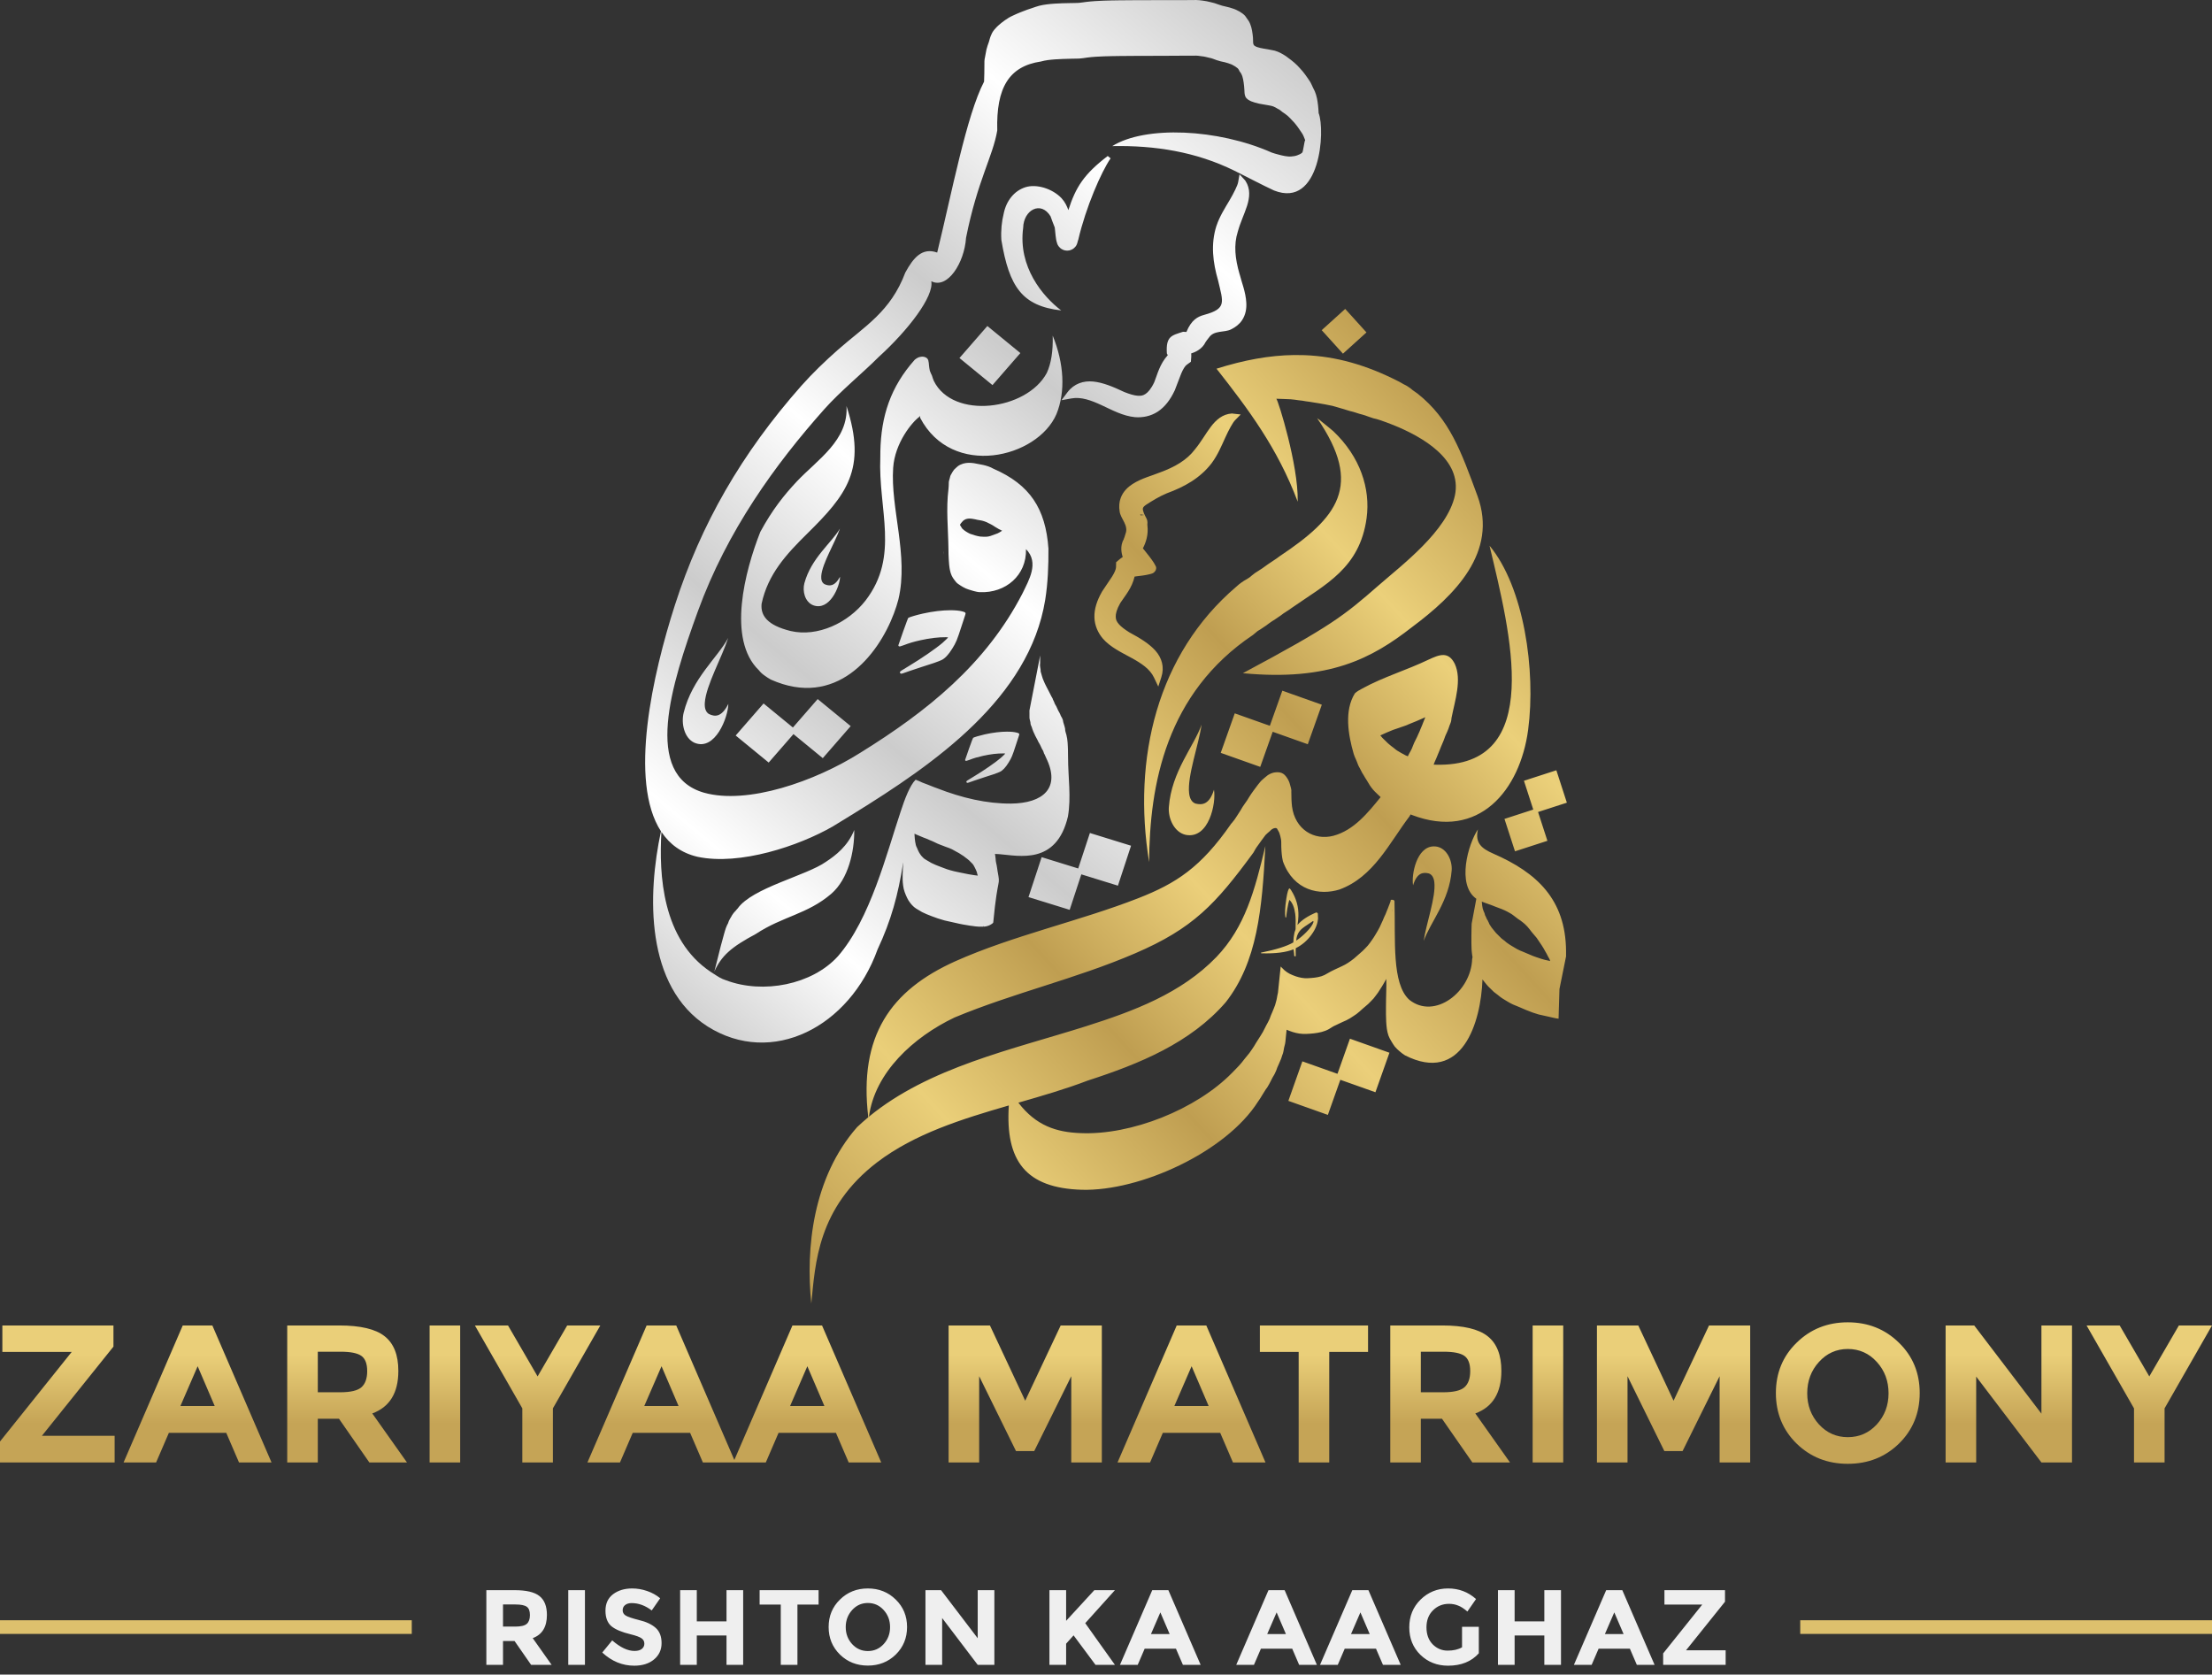 <svg width="107" height="81" viewBox="0 0 107 81" fill="none" xmlns="http://www.w3.org/2000/svg">
<rect x="0" y="0" width="107" height="81" fill="#333333" stroke="none"/>
<path d="M57.858 0C57.824 0 57.789 0 57.755 0.002L57.323 0.005C57.174 0.007 57.024 0.005 56.874 0.005C56.744 0.003 56.614 0.003 56.483 0.005C56.356 0.005 56.228 0.005 56.1 0.005C55.971 0.005 55.841 0.005 55.712 0.007L55.313 0.009C55.18 0.009 55.046 0.009 54.913 0.009C54.787 0.009 54.66 0.012 54.533 0.012C54.406 0.012 54.279 0.014 54.153 0.015C54.024 0.017 53.896 0.019 53.768 0.021C53.638 0.024 53.508 0.027 53.378 0.032C53.244 0.037 53.11 0.043 52.976 0.053C52.836 0.063 52.696 0.074 52.557 0.091C52.429 0.105 52.303 0.13 52.174 0.14C52.043 0.148 51.911 0.145 51.779 0.149C51.649 0.151 51.519 0.152 51.389 0.158C51.263 0.162 51.138 0.168 51.012 0.176C50.887 0.185 50.761 0.195 50.636 0.212C50.51 0.229 50.385 0.249 50.261 0.281C50.14 0.314 50.022 0.357 49.903 0.398C49.776 0.44 49.648 0.48 49.524 0.532C49.402 0.585 49.274 0.622 49.155 0.681C49.033 0.743 48.903 0.789 48.789 0.862C48.672 0.938 48.554 1.012 48.448 1.101C48.346 1.185 48.243 1.269 48.157 1.369C48.074 1.459 47.997 1.557 47.955 1.671C47.899 1.784 47.871 1.905 47.836 2.025C47.791 2.15 47.746 2.272 47.716 2.401C47.69 2.526 47.669 2.65 47.646 2.775C47.613 2.9 47.617 3.026 47.618 3.155C47.616 3.284 47.616 3.414 47.614 3.543C47.611 3.678 47.609 3.814 47.602 3.949C46.752 5.572 46.023 9.411 45.334 12.216C44.608 11.958 44.181 12.466 43.791 13.185C43.075 15.089 41.827 15.777 40.518 16.932C39.919 17.462 39.308 18.047 38.769 18.654C35.855 21.95 33.905 25.362 32.651 29.255C31.574 32.6 30.396 37.788 31.973 40.211C31.318 43.25 31.194 47.718 34.227 49.65C37.338 51.612 41.095 49.686 42.451 45.923C43.11 44.517 43.445 43.282 43.686 41.744C43.688 41.735 43.691 41.727 43.693 41.719C43.686 41.812 43.681 41.905 43.675 41.998C43.67 42.093 43.666 42.188 43.663 42.283C43.661 42.372 43.661 42.461 43.663 42.549C43.668 42.644 43.672 42.738 43.687 42.831C43.71 43.048 43.791 43.245 43.878 43.428C43.921 43.516 43.969 43.602 44.032 43.677C44.086 43.749 44.147 43.815 44.216 43.874C44.279 43.926 44.346 43.97 44.419 44.009C44.479 44.048 44.544 44.081 44.605 44.119C44.677 44.156 44.752 44.187 44.826 44.221C44.91 44.255 44.994 44.29 45.08 44.321C45.173 44.355 45.266 44.388 45.359 44.422C45.469 44.458 45.579 44.493 45.692 44.523C45.816 44.555 45.942 44.581 46.068 44.607C46.187 44.633 46.307 44.658 46.425 44.687C46.533 44.711 46.643 44.729 46.753 44.746C46.852 44.764 46.951 44.782 47.052 44.791C47.145 44.804 47.239 44.819 47.334 44.822C47.415 44.824 47.495 44.825 47.575 44.822C47.575 44.819 47.573 44.818 47.573 44.815C47.575 44.815 47.578 44.815 47.578 44.817C47.578 44.81 47.582 44.787 47.582 44.777C47.587 44.792 47.589 44.802 47.596 44.822C47.598 44.822 47.601 44.822 47.601 44.822C47.703 44.813 47.803 44.789 47.896 44.739C47.932 44.718 48.042 44.66 48.046 44.616C48.274 42.224 48.404 42.954 48.253 42.125C48.237 42.033 48.23 41.939 48.21 41.847C48.189 41.75 48.162 41.653 48.162 41.551C48.157 41.468 48.141 41.387 48.129 41.305C48.2 41.311 48.27 41.315 48.342 41.316C49.294 41.393 51.104 41.846 51.658 39.498C51.823 38.556 51.665 37.597 51.665 36.647C51.662 36.586 51.662 36.524 51.662 36.463C51.662 36.402 51.662 36.341 51.66 36.279C51.658 36.218 51.658 36.157 51.653 36.096C51.651 36.034 51.646 35.972 51.642 35.911C51.637 35.848 51.63 35.786 51.621 35.724C51.612 35.661 51.598 35.598 51.582 35.536C51.563 35.471 51.54 35.408 51.528 35.343C51.53 35.275 51.516 35.209 51.497 35.143C51.476 35.072 51.453 35.001 51.432 34.93C51.428 34.863 51.41 34.798 51.377 34.736C51.346 34.678 51.307 34.623 51.29 34.561C51.26 34.498 51.23 34.434 51.19 34.373C51.161 34.305 51.126 34.238 51.097 34.169C51.065 34.104 51.013 34.045 50.999 33.974C50.975 33.909 50.931 33.849 50.915 33.781C50.878 33.712 50.831 33.647 50.804 33.575C50.771 33.502 50.733 33.431 50.693 33.36C50.651 33.29 50.622 33.217 50.583 33.146C50.546 33.081 50.52 33.01 50.49 32.942C50.456 32.868 50.427 32.793 50.406 32.716C50.381 32.639 50.366 32.561 50.339 32.485C50.337 32.414 50.337 32.344 50.316 32.274C50.302 32.202 50.304 32.133 50.314 32.06V31.855C50.314 31.805 50.314 31.754 50.316 31.704L49.796 34.369C49.798 34.418 49.798 34.468 49.798 34.517V34.716C49.8 34.791 49.832 34.861 49.844 34.936C49.844 35.012 49.862 35.081 49.902 35.15C49.922 35.227 49.952 35.302 49.98 35.377C50.014 35.454 50.054 35.529 50.086 35.607C50.119 35.677 50.165 35.745 50.197 35.815C50.223 35.89 50.278 35.955 50.311 36.028C50.342 36.099 50.376 36.17 50.411 36.24C50.46 36.304 50.484 36.377 50.504 36.449C50.547 36.511 50.563 36.581 50.597 36.645C51.331 38.127 50.445 38.854 48.906 38.87C47.727 38.878 46.522 38.594 45.336 38.13C45.229 38.097 45.128 38.051 45.024 38.011C44.931 37.98 44.847 37.935 44.753 37.906C44.66 37.879 44.576 37.834 44.489 37.795C44.45 37.778 44.411 37.761 44.371 37.745V37.738C44.371 37.735 44.367 37.738 44.365 37.743C44.367 37.743 44.369 37.745 44.371 37.746C44.371 37.754 44.371 37.763 44.371 37.771C44.365 37.765 44.36 37.758 44.362 37.75C44.362 37.748 44.365 37.746 44.367 37.743C44.342 37.733 44.317 37.723 44.291 37.715C44.021 37.976 43.763 38.645 43.558 39.284C42.894 41.262 42.098 44.461 40.53 46.258C39.287 47.629 36.915 48.096 35.119 47.416C34.871 47.332 34.827 47.301 34.391 47.018C32.023 45.453 31.874 42.301 31.994 40.238C32.392 40.836 32.96 41.262 33.745 41.444C35.794 41.878 38.658 40.913 40.284 39.975C40.612 39.775 40.949 39.569 41.289 39.359C45.228 36.924 49.785 33.767 50.56 29.012C50.69 28.192 50.721 27.358 50.716 26.536C50.579 24.607 49.825 23.442 48.054 22.672C47.976 22.631 47.9 22.589 47.816 22.563C47.735 22.534 47.653 22.511 47.569 22.492C47.492 22.476 47.414 22.465 47.337 22.447C47.261 22.43 47.184 22.416 47.107 22.404C47.021 22.394 46.935 22.383 46.848 22.386L46.846 22.386C46.76 22.39 46.675 22.402 46.592 22.425C46.506 22.454 46.421 22.488 46.346 22.54C46.275 22.593 46.217 22.66 46.151 22.718C46.099 22.781 46.061 22.854 46.021 22.924C45.976 22.99 45.952 23.063 45.94 23.141C45.916 23.222 45.888 23.301 45.895 23.388C45.892 23.474 45.89 23.561 45.881 23.647C45.756 24.613 45.869 25.594 45.879 26.567C45.881 26.653 45.881 26.739 45.883 26.825C45.885 26.911 45.89 26.997 45.895 27.082C45.899 27.168 45.906 27.253 45.915 27.338C45.924 27.422 45.936 27.507 45.954 27.59C45.972 27.673 45.996 27.755 46.031 27.833C46.069 27.914 46.115 27.991 46.172 28.06C46.227 28.131 46.278 28.203 46.357 28.251C46.434 28.303 46.509 28.358 46.592 28.4C46.674 28.447 46.762 28.486 46.853 28.514C46.941 28.54 47.028 28.571 47.117 28.593C47.211 28.616 47.304 28.64 47.401 28.643C48.648 28.695 49.664 27.827 49.63 26.563C50.286 27.219 49.758 28.076 49.467 28.691C47.691 32.141 44.829 34.417 41.632 36.401C39.422 37.801 36.158 38.932 34.058 38.344C31.078 37.493 32.469 33.112 33.758 29.567C35.177 25.667 37.5 22.461 39.875 19.792C40.654 18.918 41.74 18.035 42.5 17.271C43.94 15.964 45.188 14.329 45.049 13.603C45.831 14.003 46.651 12.719 46.73 11.501C47.285 8.726 48.027 7.572 48.24 6.311C48.182 4.233 48.815 3.204 50.352 2.975C50.462 2.943 50.575 2.923 50.688 2.906C50.806 2.89 50.925 2.88 51.044 2.871C51.167 2.862 51.289 2.857 51.411 2.852C51.539 2.848 51.668 2.844 51.796 2.841C51.931 2.838 52.066 2.839 52.202 2.833C52.337 2.825 52.471 2.801 52.605 2.782C52.739 2.764 52.873 2.754 53.008 2.744C53.138 2.736 53.269 2.73 53.4 2.725C53.529 2.72 53.657 2.717 53.786 2.715C53.913 2.712 54.04 2.71 54.167 2.709C54.294 2.707 54.42 2.707 54.547 2.706C54.673 2.706 54.799 2.703 54.926 2.703C55.059 2.701 55.192 2.701 55.326 2.701H55.724L56.112 2.698C56.24 2.698 56.368 2.698 56.496 2.698C56.626 2.698 56.756 2.698 56.886 2.696C57.036 2.693 57.186 2.693 57.335 2.693L57.767 2.693C57.891 2.684 58.013 2.703 58.135 2.722C58.256 2.732 58.373 2.765 58.492 2.794C58.618 2.814 58.734 2.868 58.855 2.91C58.983 2.955 59.115 2.986 59.249 3.011C59.361 3.038 59.468 3.078 59.575 3.117C59.655 3.166 59.744 3.2 59.814 3.262C59.891 3.305 59.93 3.374 59.961 3.452C60.026 3.525 60.067 3.606 60.097 3.697C60.127 3.794 60.144 3.894 60.159 3.994C60.175 4.103 60.184 4.214 60.192 4.324C60.199 4.441 60.195 4.556 60.24 4.667C60.296 4.789 60.405 4.845 60.522 4.9C60.646 4.951 60.776 4.985 60.907 5.014C61.029 5.037 61.15 5.053 61.271 5.078C61.378 5.099 61.486 5.111 61.59 5.147C61.672 5.179 61.744 5.224 61.819 5.269C61.902 5.301 61.962 5.364 62.031 5.417C62.12 5.469 62.2 5.534 62.281 5.598C62.368 5.677 62.449 5.758 62.526 5.846C62.619 5.935 62.694 6.036 62.771 6.137C62.846 6.236 62.908 6.344 62.982 6.445C63.052 6.544 63.082 6.662 63.132 6.771C63.134 6.773 63.134 6.776 63.136 6.778C63.089 6.831 63.041 7.336 62.99 7.384C62.92 7.446 62.834 7.483 62.747 7.514C62.654 7.548 62.558 7.562 62.46 7.569C62.358 7.58 62.258 7.563 62.158 7.549C62.047 7.532 61.94 7.501 61.832 7.474C61.725 7.452 61.624 7.412 61.52 7.381C58.9 6.219 55.394 6.073 53.803 7.067C55.869 7.028 57.848 7.34 59.714 8.258C60.358 8.576 61.031 8.938 61.627 9.213C63.883 10.106 64.113 6.28 63.786 5.473C63.779 5.353 63.773 5.233 63.759 5.113C63.745 4.994 63.73 4.876 63.706 4.759C63.679 4.642 63.649 4.527 63.601 4.417C63.552 4.308 63.491 4.205 63.446 4.095C63.394 3.977 63.323 3.869 63.246 3.765C63.176 3.658 63.098 3.557 63.018 3.457C62.934 3.354 62.839 3.26 62.749 3.161C62.66 3.071 62.561 2.989 62.462 2.91C62.379 2.846 62.292 2.786 62.21 2.721C62.133 2.662 62.044 2.622 61.961 2.572C61.867 2.52 61.764 2.482 61.662 2.45C61.548 2.424 61.434 2.405 61.319 2.383C61.202 2.361 61.082 2.348 60.966 2.32C60.865 2.295 60.759 2.269 60.675 2.206C60.617 2.15 60.615 2.072 60.615 1.995C60.615 1.882 60.608 1.77 60.592 1.658C60.576 1.544 60.559 1.432 60.529 1.321C60.498 1.215 60.462 1.11 60.403 1.015C60.348 0.929 60.282 0.851 60.228 0.765C60.154 0.686 60.068 0.623 59.974 0.567C59.874 0.514 59.774 0.458 59.666 0.423C59.546 0.381 59.424 0.345 59.299 0.319C59.179 0.294 59.06 0.263 58.946 0.22C58.817 0.173 58.688 0.128 58.553 0.102C58.426 0.071 58.3 0.043 58.17 0.029C58.068 0.014 57.965 0.003 57.863 0.001L57.858 0ZM53.584 7.545C52.432 8.425 52.033 9.057 51.68 10.163C51.609 9.971 51.522 9.776 51.35 9.589L51.348 9.586L51.346 9.584C50.906 9.123 50.138 8.884 49.598 9.057C49.062 9.229 48.676 9.711 48.552 10.329C48.455 10.713 48.41 11.151 48.438 11.606C48.817 13.882 49.446 14.802 51.333 15.016C50.445 14.345 49.239 12.912 49.493 11.021C49.509 10.159 50.349 9.691 50.818 10.464C50.868 10.603 50.931 10.785 51.013 10.983C51.013 10.986 51.015 10.989 51.015 10.99C51.017 10.993 51.017 10.996 51.02 11C51.022 11.019 51.027 11.055 51.031 11.097C51.04 11.182 51.05 11.295 51.063 11.407C51.077 11.517 51.089 11.627 51.129 11.746C51.142 11.791 51.166 11.888 51.283 11.994C51.351 12.056 51.467 12.122 51.616 12.124C51.762 12.126 51.873 12.065 51.939 12.013C52.071 11.909 52.096 11.799 52.106 11.77C52.125 11.719 52.132 11.68 52.138 11.652L52.162 11.591V11.585C52.522 10.034 53.275 8.302 53.723 7.659L53.584 7.545ZM59.959 8.431L59.891 8.818C59.864 8.968 59.688 9.329 59.471 9.697C59.253 10.065 58.995 10.47 58.848 10.912L58.843 10.921C58.554 11.821 58.675 12.711 58.92 13.559C59.167 14.625 59.356 14.93 58.242 15.232C57.938 15.315 57.632 15.469 57.39 16.057C57.374 16.057 57.317 16.053 57.228 16.048C56.681 16.226 56.389 16.255 56.444 17.097C56.462 17.132 56.478 17.16 56.488 17.18C56.094 17.618 55.989 18.099 55.836 18.485C55.682 18.813 55.53 18.977 55.414 19.053C55.29 19.135 55.202 19.154 55.021 19.141C54.86 19.129 54.637 19.063 54.384 18.962C53.85 18.709 53.352 18.502 52.883 18.455C52.411 18.408 51.954 18.554 51.638 18.971L51.347 19.358L51.832 19.271C52.302 19.187 52.779 19.364 53.288 19.599C53.796 19.834 54.323 20.125 54.906 20.179H54.908C55.27 20.206 55.663 20.135 56.007 19.909C56.347 19.684 56.612 19.338 56.824 18.885L56.828 18.876L56.835 18.862V18.859C56.956 18.56 57.049 18.283 57.139 18.067C57.23 17.852 57.324 17.705 57.404 17.645L57.606 17.5L57.624 17.261C57.631 17.182 57.624 17.147 57.619 17.097C57.624 17.097 57.622 17.095 57.626 17.095C57.784 17.041 58.15 16.909 58.319 16.541L58.323 16.543V16.54C58.333 16.521 58.401 16.419 58.476 16.333C58.724 15.959 59.231 16.098 59.551 15.931C59.768 15.826 59.95 15.683 60.076 15.497C60.263 15.22 60.302 14.911 60.287 14.645C60.259 14.117 60.052 13.631 59.972 13.289L59.969 13.279L59.962 13.262C59.743 12.508 59.672 11.841 59.874 11.209L59.877 11.204V11.2C59.996 10.761 60.197 10.354 60.324 9.955C60.45 9.556 60.497 9.134 60.247 8.751L60.238 8.737L60.229 8.725L59.959 8.431ZM47.761 15.769L46.412 17.318L48.009 18.627L49.358 17.078L47.761 15.769ZM57.532 16.038L57.538 16.038L57.543 16.04C57.538 16.04 57.534 16.038 57.532 16.038ZM50.922 16.235C50.942 16.988 50.847 17.581 50.636 18.039C49.668 19.85 46.098 20.311 45.17 18.422C45.137 18.339 45.105 18.256 45.082 18.17C45.047 18.09 45.003 18.015 44.978 17.93C44.957 17.85 44.949 17.766 44.939 17.683C44.935 17.592 44.921 17.507 44.901 17.42C44.869 17.326 44.79 17.282 44.695 17.259C44.606 17.24 44.515 17.259 44.426 17.287C44.362 17.315 44.305 17.356 44.25 17.399C43.076 18.716 42.62 20.125 42.585 21.837C42.585 21.928 42.583 22.02 42.583 22.111C42.475 24.663 43.525 26.882 41.875 29.039C41.031 30.129 39.55 30.827 38.243 30.522C37.113 30.243 36.786 29.775 36.84 29.208C37.142 27.775 38.042 26.803 39.036 25.823C40.947 23.937 41.947 22.703 40.947 19.64C41.051 21.296 39.53 22.242 38.543 23.29C37.93 23.943 37.356 24.659 36.778 25.728C36.034 27.612 35.161 30.925 36.708 32.419C36.785 32.518 36.875 32.601 36.978 32.672C37.08 32.744 37.18 32.816 37.291 32.873C40.424 34.27 42.462 31.741 43.243 29.667C43.331 29.432 43.404 29.203 43.46 28.986C43.959 26.87 43.068 24.588 43.205 22.624C43.288 21.422 44.118 20.416 44.478 20.156C44.488 20.14 44.499 20.125 44.51 20.111C44.505 20.143 44.51 20.178 44.508 20.206C46.051 23.158 50.187 22.158 51.103 20.031C51.548 18.943 51.471 17.581 50.922 16.235ZM50.728 17.414V17.535C50.733 17.51 50.733 17.484 50.733 17.458C50.733 17.443 50.728 17.398 50.728 17.414ZM46.867 25.083C46.934 25.082 47.003 25.087 47.069 25.1C47.141 25.11 47.209 25.128 47.28 25.144C47.355 25.162 47.434 25.163 47.508 25.185C47.582 25.201 47.653 25.231 47.724 25.257C47.797 25.289 47.862 25.332 47.936 25.363C47.997 25.4 48.065 25.429 48.119 25.475C48.183 25.517 48.249 25.554 48.316 25.592C48.367 25.622 48.425 25.642 48.476 25.672C48.437 25.698 48.397 25.723 48.357 25.746C48.292 25.79 48.218 25.816 48.145 25.84C48.067 25.865 47.992 25.899 47.914 25.924C47.843 25.947 47.771 25.961 47.697 25.963C47.602 25.961 47.506 25.963 47.411 25.953C47.329 25.945 47.251 25.917 47.171 25.899C47.09 25.871 47.008 25.849 46.927 25.821C46.855 25.792 46.791 25.747 46.724 25.709C46.66 25.664 46.592 25.62 46.54 25.562C46.508 25.503 46.47 25.448 46.436 25.39C46.46 25.326 46.511 25.28 46.554 25.228C46.593 25.179 46.645 25.146 46.7 25.119C46.753 25.097 46.81 25.087 46.867 25.083ZM40.63 25.568C40.218 26.268 39.245 26.987 38.911 28.206C38.806 28.591 38.934 29.113 39.329 29.274C40.127 29.578 40.628 28.368 40.635 27.898C40.373 28.38 40.113 28.359 39.881 28.255C39.757 28.181 39.713 28.041 39.726 27.862C39.769 27.252 40.399 26.237 40.63 25.568ZM45.639 26.678C45.636 26.685 45.636 26.691 45.634 26.698C45.636 26.897 45.636 26.834 45.639 26.678ZM45.979 29.517C45.591 29.517 45.113 29.573 44.646 29.678C44.342 29.746 44.005 29.845 43.937 29.886C43.924 29.895 43.848 30.095 43.69 30.538C43.564 30.89 43.459 31.191 43.457 31.207C43.452 31.23 43.459 31.239 43.475 31.255C43.496 31.272 43.505 31.273 43.549 31.264C43.577 31.258 43.652 31.234 43.714 31.209C43.984 31.105 44.184 31.045 44.533 30.967C44.982 30.867 45.396 30.818 45.758 30.822C45.81 30.822 45.856 30.826 45.861 30.829C45.87 30.834 45.713 30.991 45.594 31.094C45.282 31.362 44.571 31.852 43.974 32.21C43.547 32.466 43.538 32.472 43.531 32.516C43.526 32.545 43.554 32.581 43.584 32.586C43.618 32.591 43.639 32.586 44.012 32.452C44.181 32.392 44.428 32.309 44.561 32.269C45.023 32.127 45.39 32 45.541 31.929C45.709 31.851 45.886 31.662 46.065 31.371C46.25 31.072 46.288 30.981 46.507 30.305C46.599 30.019 46.683 29.764 46.693 29.737C46.727 29.643 46.704 29.615 46.559 29.576C46.412 29.536 46.212 29.517 45.979 29.517ZM35.224 30.857C34.709 31.815 33.49 32.798 33.072 34.467C32.94 34.994 33.1 35.708 33.596 35.929C34.596 36.345 35.223 34.688 35.232 34.046C34.903 34.705 34.578 34.676 34.287 34.534C34.132 34.433 34.077 34.241 34.093 33.996C34.146 33.162 34.935 31.773 35.224 30.857ZM50.317 31.689V31.7L50.319 31.689H50.317ZM39.553 33.814L38.355 35.19L36.936 34.027L35.587 35.577L37.183 36.885L38.382 35.509L39.8 36.672L41.15 35.123L39.553 33.814ZM48.72 35.39C48.407 35.39 48.021 35.436 47.645 35.52C47.4 35.575 47.128 35.655 47.073 35.688C47.062 35.695 47.001 35.857 46.873 36.214C46.772 36.498 46.688 36.741 46.686 36.753C46.681 36.772 46.688 36.779 46.699 36.792C46.715 36.806 46.724 36.807 46.759 36.8C46.782 36.795 46.842 36.775 46.892 36.756C47.11 36.671 47.272 36.623 47.552 36.56C47.914 36.479 48.248 36.44 48.54 36.443C48.582 36.443 48.62 36.446 48.624 36.449C48.633 36.453 48.505 36.579 48.408 36.662C48.157 36.879 47.583 37.274 47.102 37.563C46.757 37.769 46.75 37.775 46.744 37.809C46.742 37.834 46.763 37.862 46.787 37.866C46.815 37.87 46.831 37.866 47.132 37.758C47.269 37.709 47.468 37.643 47.575 37.61C47.947 37.496 48.244 37.393 48.365 37.336C48.501 37.273 48.644 37.121 48.788 36.886C48.937 36.645 48.968 36.571 49.144 36.026C49.219 35.796 49.287 35.59 49.294 35.568C49.322 35.492 49.304 35.469 49.187 35.438C49.069 35.406 48.907 35.39 48.719 35.391L48.72 35.39ZM41.32 40.151C41.012 40.928 40.414 41.384 39.95 41.688C39.009 42.355 36.379 42.945 35.682 43.944C35.653 43.966 35.634 44 35.609 44.026C35.585 44.055 35.563 44.083 35.535 44.107C35.503 44.135 35.48 44.175 35.453 44.21C35.424 44.243 35.404 44.283 35.382 44.323C35.363 44.361 35.343 44.395 35.32 44.428C35.297 44.462 35.279 44.499 35.261 44.537C35.243 44.573 35.236 44.617 35.22 44.654C35.199 44.692 35.18 44.729 35.162 44.767C35.144 44.806 35.127 44.848 35.112 44.89C35.096 44.936 35.081 44.983 35.067 45.029C35.053 45.075 35.041 45.122 35.027 45.168C34.854 45.786 34.919 45.554 34.555 46.992C34.9 46.235 35.355 45.818 36.565 45.174C37.861 44.318 39.052 44.226 40.211 43.233C41.039 42.517 41.334 41.178 41.322 40.152L41.32 40.151ZM52.721 40.292L52.156 42.008L50.387 41.461L49.751 43.393L51.743 44.009L52.307 42.293L54.077 42.84L54.712 40.908L52.721 40.292ZM44.237 40.325C44.264 40.338 44.291 40.351 44.318 40.364C44.433 40.411 44.547 40.462 44.662 40.509C44.765 40.543 44.862 40.587 44.96 40.63C45.052 40.667 45.143 40.705 45.231 40.749C45.311 40.792 45.393 40.827 45.479 40.858C45.577 40.892 45.672 40.932 45.768 40.969C45.867 40.997 45.959 41.039 46.051 41.08C46.126 41.12 46.2 41.162 46.274 41.204C46.356 41.24 46.428 41.291 46.501 41.339C46.572 41.381 46.643 41.426 46.703 41.48C46.767 41.525 46.827 41.573 46.884 41.624C46.936 41.681 46.991 41.736 47.048 41.788C47.093 41.841 47.124 41.905 47.155 41.967C47.188 42.039 47.228 42.106 47.252 42.183C47.264 42.243 47.278 42.299 47.3 42.354C47.297 42.354 47.295 42.352 47.291 42.352C47.193 42.345 47.099 42.327 47.003 42.312C46.898 42.296 46.792 42.279 46.689 42.255C46.57 42.227 46.448 42.206 46.328 42.181C46.207 42.155 46.085 42.131 45.968 42.094C45.862 42.063 45.756 42.032 45.656 41.989C45.563 41.956 45.471 41.921 45.38 41.884C45.3 41.851 45.217 41.822 45.141 41.782C45.072 41.752 45.005 41.72 44.945 41.678C44.879 41.646 44.822 41.601 44.757 41.567C44.697 41.534 44.651 41.485 44.606 41.437C44.549 41.381 44.51 41.312 44.466 41.247C44.421 41.171 44.389 41.087 44.355 41.006C44.303 40.918 44.287 40.817 44.27 40.717C44.254 40.618 44.245 40.517 44.24 40.416C44.237 40.386 44.237 40.355 44.237 40.325L44.237 40.325Z" fill="url(#paint0_linear_442_21843)"/>
<path d="M89.382 63.961C88.403 63.961 87.578 64.29 86.908 64.947C86.239 65.598 85.904 66.41 85.904 67.383C85.904 68.356 86.239 69.172 86.908 69.829C87.578 70.48 88.403 70.805 89.382 70.805C90.362 70.805 91.187 70.48 91.856 69.829C92.526 69.172 92.861 68.356 92.861 67.383C92.861 66.41 92.526 65.598 91.856 64.947C91.187 64.29 90.362 63.961 89.382 63.961ZM0.114 64.113V65.393H3.469L0 69.725V70.739H5.545V69.45H2.028L5.488 65.137V64.113H0.114ZM8.84 64.113L5.978 70.739H7.551L8.168 69.308H10.945L11.561 70.739H13.134L10.272 64.113H8.84ZM13.894 64.113V70.739H15.373V68.625H16.397L17.866 70.739H19.686L18.008 68.369C18.849 68.059 19.269 67.374 19.269 66.312C19.269 65.541 19.048 64.982 18.605 64.634C18.169 64.287 17.436 64.113 16.406 64.113H13.894ZM20.781 64.113V70.739H22.26V64.113H20.781ZM22.972 64.113L25.266 68.123V70.739H26.745V68.123L29.039 64.113H27.437L26.005 66.578L24.574 64.113H22.972ZM31.279 64.113L28.416 70.739H29.99L30.606 69.308H33.383L34 70.739H35.47H35.573H37.044L37.66 69.308H40.437L41.053 70.739H42.627L39.764 64.113H38.333L35.522 70.62L32.711 64.113H31.279ZM45.886 64.113V70.739H47.365V66.568L49.147 70.189H50.028L51.82 66.568V70.739H53.298V64.113H51.308L49.592 67.753L47.886 64.113H45.886ZM56.921 64.113L54.058 70.739H55.632L56.248 69.308H59.025L59.641 70.739H61.215L58.352 64.113H56.921ZM60.943 64.113V65.393H62.82V70.739H64.299V65.393H66.176V64.113H60.943ZM67.251 64.113V70.739H68.729V68.625H69.753L71.222 70.739H73.042L71.365 68.369C72.205 68.059 72.625 67.374 72.625 66.312C72.625 65.541 72.404 64.982 71.962 64.634C71.526 64.287 70.793 64.113 69.763 64.113H67.251ZM74.138 64.113V70.739H75.617V64.113H74.138ZM77.248 64.113V70.739H78.727V66.568L80.509 70.189H81.39L83.182 66.568V70.739H84.661V64.113H82.67L80.954 67.753L79.248 64.113H77.248ZM94.114 64.113V70.739H95.593V66.587L98.749 70.739H100.228V64.113H98.749V68.379L95.498 64.113H94.114ZM100.933 64.113L103.227 68.123V70.739H104.706V68.123L107 64.113H105.398L103.967 66.578L102.535 64.113H100.933ZM89.382 65.251C89.939 65.251 90.406 65.459 90.785 65.876C91.165 66.293 91.354 66.799 91.354 67.393C91.354 67.981 91.165 68.483 90.785 68.9C90.406 69.311 89.939 69.516 89.382 69.516C88.833 69.516 88.368 69.311 87.989 68.9C87.61 68.483 87.42 67.981 87.42 67.393C87.42 66.799 87.61 66.293 87.989 65.876C88.368 65.459 88.833 65.251 89.382 65.251ZM15.373 65.383H16.482C16.956 65.383 17.288 65.45 17.477 65.582C17.667 65.715 17.762 65.961 17.762 66.322C17.762 66.675 17.67 66.935 17.487 67.099C17.303 67.263 16.959 67.345 16.453 67.345H15.373V65.383ZM68.729 65.383H69.838C70.312 65.383 70.644 65.45 70.834 65.582C71.023 65.715 71.118 65.961 71.118 66.322C71.118 66.675 71.026 66.935 70.843 67.099C70.66 67.263 70.316 67.345 69.81 67.345H68.729V65.383ZM9.561 66.085L10.386 68.009H8.727L9.561 66.085ZM32 66.085L32.824 68.009H31.165L32 66.085ZM39.053 66.085L39.878 68.009H38.219L39.053 66.085ZM57.641 66.085L58.466 68.009H56.807L57.641 66.085Z" fill="url(#paint1_linear_442_21843)"/>
<path d="M0 78.372H19.918V79.033H0V78.372Z" fill="#DDC06D"/>
<path d="M87.082 78.372H107V79.033H87.082V78.372Z" fill="#DDC06D"/>
<path d="M30.58 76.834C30.212 76.834 29.903 76.927 29.655 77.113C29.411 77.299 29.288 77.564 29.288 77.909C29.288 78.25 29.385 78.501 29.578 78.663C29.774 78.822 30.083 78.951 30.503 79.051C30.768 79.116 30.946 79.182 31.035 79.247C31.125 79.309 31.169 79.395 31.169 79.506C31.169 79.612 31.127 79.698 31.04 79.764C30.958 79.826 30.842 79.857 30.694 79.857C30.363 79.857 30.003 79.686 29.614 79.346L29.133 79.934C29.592 80.358 30.107 80.57 30.679 80.57C31.075 80.57 31.393 80.47 31.635 80.27C31.879 80.067 32.002 79.804 32.002 79.48C32.002 79.156 31.907 78.91 31.717 78.741C31.528 78.572 31.261 78.446 30.916 78.364C30.575 78.278 30.356 78.203 30.26 78.141C30.167 78.079 30.12 77.997 30.12 77.893C30.12 77.787 30.158 77.702 30.234 77.64C30.314 77.575 30.42 77.542 30.555 77.542C30.889 77.542 31.213 77.661 31.526 77.898L31.934 77.309C31.755 77.158 31.545 77.041 31.304 76.958C31.063 76.875 30.822 76.834 30.58 76.834ZM41.98 76.834C41.446 76.834 40.996 77.013 40.631 77.371C40.266 77.726 40.083 78.169 40.083 78.7C40.083 79.23 40.266 79.674 40.631 80.033C40.996 80.388 41.446 80.565 41.98 80.565C42.514 80.565 42.964 80.388 43.329 80.033C43.694 79.674 43.877 79.23 43.877 78.7C43.877 78.169 43.694 77.726 43.329 77.371C42.964 77.013 42.514 76.834 41.98 76.834ZM70.046 76.834C69.529 76.834 69.086 77.013 68.718 77.371C68.353 77.73 68.17 78.178 68.17 78.715C68.17 79.249 68.349 79.692 68.707 80.043C69.069 80.394 69.515 80.57 70.046 80.57C70.68 80.57 71.176 80.37 71.534 79.971V78.689H70.723V79.681C70.537 79.788 70.304 79.841 70.025 79.841C69.746 79.841 69.505 79.74 69.302 79.537C69.102 79.33 69.002 79.056 69.002 78.715C69.002 78.374 69.107 78.1 69.317 77.893C69.527 77.683 69.786 77.578 70.092 77.578C70.251 77.578 70.397 77.606 70.531 77.661C70.669 77.712 70.819 77.809 70.981 77.95L71.4 77.346C71.017 77.004 70.566 76.834 70.046 76.834ZM23.526 76.917V80.529H24.332V79.376H24.89L25.691 80.529H26.683L25.769 79.237C26.227 79.068 26.456 78.694 26.456 78.115C26.456 77.695 26.335 77.39 26.094 77.201C25.857 77.011 25.457 76.917 24.895 76.917H23.526ZM27.488 76.917V80.529H28.295V76.917H27.488ZM32.9 76.917V80.529H33.706V79.108H35.143V80.529H35.949V76.917H35.143V78.426H33.706V76.917H32.9ZM36.745 76.917V77.614H37.768V80.529H38.574V77.614H39.597V76.917H36.745ZM44.767 76.917V80.529H45.574V78.265L47.294 80.529H48.1V76.917H47.294V79.242L45.522 76.917H44.767ZM50.764 76.917V80.529H51.571V79.506L51.932 79.103L52.992 80.529H53.932C53.767 80.298 53.517 79.948 53.183 79.48C52.849 79.008 52.62 78.686 52.496 78.513L53.932 76.917H52.935L51.571 78.4V76.917H50.764ZM55.737 76.917L54.176 80.529H55.034L55.37 79.749H56.884L57.22 80.529H58.078L56.517 76.917H55.737ZM61.36 76.917L59.8 80.529H60.657L60.993 79.749H62.508L62.843 80.529H63.701L62.141 76.917H61.36ZM65.414 76.917L63.853 80.529H64.711L65.047 79.749H66.561L66.897 80.529H67.755L66.194 76.917H65.414ZM72.46 76.917V80.529H73.266V79.108H74.703V80.529H75.509V76.917H74.703V78.426H73.266V76.917H72.46ZM77.695 76.917L76.134 80.529H76.992L77.328 79.749H78.842L79.178 80.529H80.036L78.475 76.917H77.695ZM80.513 76.917V77.614H82.342L80.451 79.976V80.529H83.474V79.826H81.557L83.443 77.475V76.917H80.513ZM41.98 77.537C42.283 77.537 42.538 77.65 42.745 77.878C42.952 78.105 43.055 78.381 43.055 78.705C43.055 79.025 42.952 79.299 42.745 79.526C42.538 79.75 42.283 79.862 41.98 79.862C41.68 79.862 41.427 79.75 41.22 79.526C41.014 79.299 40.91 79.025 40.91 78.705C40.91 78.381 41.014 78.105 41.22 77.878C41.427 77.65 41.68 77.537 41.98 77.537ZM24.332 77.609H24.937C25.195 77.609 25.376 77.645 25.479 77.718C25.583 77.79 25.634 77.924 25.634 78.121C25.634 78.314 25.584 78.455 25.484 78.544C25.384 78.634 25.197 78.679 24.921 78.679H24.332V77.609ZM56.129 77.992L56.579 79.04H55.675L56.129 77.992ZM61.753 77.992L62.203 79.04H61.298L61.753 77.992ZM65.806 77.992L66.256 79.04H65.352L65.806 77.992ZM78.087 77.992L78.537 79.04H77.633L78.087 77.992Z" fill="#EFEFEF"/>
<path d="M65.07 14.942L63.934 15.97L64.962 17.107L66.099 16.079L65.07 14.942ZM62.602 17.173C61.417 17.187 60.187 17.411 58.846 17.834C60.396 19.807 61.799 21.674 62.775 24.271C62.772 24.257 62.772 24.242 62.772 24.227C62.808 22.511 61.832 19.371 61.739 19.287C61.862 19.293 62.306 19.303 62.429 19.313C62.557 19.318 62.683 19.345 62.811 19.36C62.933 19.366 63.052 19.392 63.172 19.411C63.295 19.423 63.416 19.447 63.538 19.466C63.663 19.482 63.787 19.508 63.911 19.527C64.04 19.546 64.166 19.574 64.293 19.599C64.404 19.614 64.512 19.646 64.62 19.678C64.729 19.706 64.833 19.746 64.944 19.773C65.063 19.805 65.178 19.85 65.298 19.881C65.402 19.904 65.504 19.933 65.605 19.967C65.701 20 65.798 20.029 65.897 20.053C65.987 20.08 66.08 20.104 66.166 20.142C66.259 20.167 66.344 20.21 66.438 20.234C66.542 20.254 66.643 20.285 66.743 20.317C66.853 20.353 66.961 20.392 67.069 20.432C67.185 20.475 67.299 20.52 67.414 20.565C68.769 21.114 70.743 22.212 70.378 23.964C70.005 25.686 67.806 27.336 66.698 28.306C64.989 29.8 64.382 30.285 60.12 32.563C64.303 32.961 66.373 31.838 68.297 30.338C70.375 28.791 72.466 26.717 71.472 23.994C70.666 21.807 70.121 20.267 68.565 19.034C68.49 18.98 68.416 18.925 68.337 18.875C68.272 18.82 68.209 18.765 68.136 18.72C68.058 18.669 67.98 18.619 67.892 18.582C67.807 18.529 67.718 18.484 67.629 18.437C66.086 17.651 64.627 17.238 63.108 17.179C62.94 17.173 62.772 17.171 62.603 17.173L62.602 17.173ZM59.592 20C59.139 20.028 58.823 20.31 58.571 20.643C58.318 20.976 58.102 21.372 57.813 21.723L57.811 21.726L57.809 21.729C57.41 22.258 56.828 22.592 56.091 22.859L56.075 22.865L56.066 22.868C55.743 23.005 55.231 23.126 54.787 23.411C54.562 23.555 54.333 23.766 54.215 24.076C54.135 24.283 54.122 24.51 54.16 24.742C54.205 25.092 54.606 25.41 54.443 25.824C54.416 25.933 54.371 26.047 54.361 26.065V26.067L54.359 26.069L54.363 26.072C54.16 26.42 54.26 26.785 54.306 26.941C54.308 26.945 54.306 26.943 54.308 26.947C54.266 26.973 54.234 26.988 54.173 27.04L53.99 27.194L53.985 27.437C53.982 27.535 53.916 27.695 53.792 27.893C53.668 28.09 53.496 28.324 53.322 28.595L53.319 28.597L53.313 28.61L53.308 28.618C53.059 29.049 52.929 29.46 52.94 29.859C52.951 30.261 53.115 30.613 53.343 30.882V30.885L53.346 30.887C53.719 31.314 54.254 31.56 54.733 31.823C55.212 32.086 55.626 32.358 55.824 32.777L56.029 33.21L56.177 32.755C56.337 32.263 56.197 31.817 55.891 31.473C55.587 31.132 55.136 30.86 54.629 30.587C54.403 30.447 54.224 30.309 54.122 30.19C54.009 30.056 53.975 29.974 53.971 29.83C53.966 29.694 54.014 29.478 54.193 29.165C54.419 28.819 54.751 28.456 54.883 27.89C54.906 27.886 54.936 27.881 54.975 27.876C55.057 27.866 55.166 27.854 55.277 27.838C55.389 27.822 55.503 27.803 55.605 27.776C55.707 27.748 55.809 27.74 55.894 27.6L55.905 27.582L55.912 27.561C55.952 27.44 55.909 27.403 55.891 27.358C55.871 27.314 55.846 27.272 55.817 27.226C55.759 27.134 55.683 27.029 55.605 26.927C55.527 26.824 55.447 26.724 55.383 26.646C55.329 26.578 55.294 26.535 55.284 26.523C55.436 26.233 55.555 25.857 55.504 25.431C55.495 25.361 55.502 25.353 55.504 25.307C55.509 25.262 55.5 25.159 55.461 25.084C55.407 24.982 55.358 24.887 55.332 24.82C55.263 24.637 55.279 24.601 55.295 24.56C55.306 24.532 55.341 24.479 55.453 24.407C55.716 24.239 56.049 24.025 56.444 23.86C57.272 23.558 58.062 23.133 58.629 22.38L58.633 22.372C58.908 21.998 59.091 21.558 59.267 21.172C59.442 20.785 59.635 20.436 59.742 20.328L60.017 20.048L59.626 20.005L59.608 20L59.592 20ZM63.715 20.231C65.967 23.504 64.687 25.046 61.894 26.909C61.81 26.979 61.718 27.035 61.629 27.096C61.533 27.164 61.435 27.228 61.337 27.291C61.246 27.358 61.154 27.424 61.062 27.489C60.977 27.546 60.891 27.603 60.804 27.656C60.71 27.708 60.627 27.783 60.54 27.848C60.468 27.918 60.388 27.969 60.306 28.017C60.218 28.065 60.132 28.116 60.05 28.177C59.968 28.236 59.888 28.299 59.813 28.37C55.967 31.64 54.772 36.694 55.586 41.704C55.604 37.95 56.409 33.531 60.608 30.713C60.681 30.643 60.765 30.592 60.838 30.521C60.926 30.466 61.019 30.419 61.103 30.353C61.2 30.294 61.293 30.223 61.385 30.153C61.479 30.08 61.58 30.023 61.678 29.958C61.767 29.891 61.863 29.839 61.951 29.772C62.036 29.698 62.13 29.644 62.221 29.583C62.313 29.526 62.404 29.464 62.493 29.398C64.114 28.266 65.775 27.486 66.106 25.062C66.3 23.637 65.797 22.093 64.495 20.857C64.399 20.775 64.301 20.699 64.206 20.616C64.121 20.545 64.034 20.479 63.948 20.409C63.874 20.345 63.799 20.281 63.717 20.232L63.715 20.231ZM55.154 24.884C55.159 24.884 55.34 24.908 55.34 24.908L55.262 24.918L55.333 24.94V24.944C55.333 24.944 55.295 24.931 55.257 24.918L55.172 24.929C55.166 24.914 55.159 24.899 55.154 24.884L55.154 24.884ZM55.207 26.389C55.21 26.389 55.212 26.392 55.212 26.392C55.212 26.392 55.215 26.396 55.216 26.397C55.214 26.394 55.209 26.391 55.207 26.389ZM72.054 26.396H72.053C73.046 30.575 74.77 37.133 69.452 36.989C69.417 36.992 69.383 36.987 69.349 36.984C69.391 36.888 69.421 36.787 69.471 36.694C69.506 36.598 69.545 36.505 69.587 36.412C69.631 36.318 69.663 36.218 69.704 36.123C69.742 36.026 69.784 35.931 69.826 35.835C69.87 35.74 69.891 35.637 69.938 35.542C69.989 35.445 70.025 35.341 70.068 35.24C70.097 35.144 70.134 35.049 70.172 34.956C70.201 34.88 70.206 34.803 70.214 34.723C70.38 33.885 70.723 32.868 70.37 32.106C70.06 31.498 69.645 31.655 69.102 31.907C68.044 32.416 66.915 32.744 65.894 33.306C65.771 33.374 65.64 33.438 65.539 33.538C65.019 34.373 65.211 35.53 65.481 36.463C65.509 36.552 65.543 36.639 65.585 36.724C65.624 36.813 65.662 36.904 65.694 36.996C65.727 37.083 65.783 37.157 65.821 37.242C65.857 37.328 65.906 37.408 65.957 37.486C66.006 37.577 66.063 37.664 66.119 37.751C66.166 37.829 66.213 37.908 66.261 37.986C66.307 38.06 66.362 38.125 66.415 38.193C66.471 38.256 66.529 38.316 66.591 38.373C66.647 38.431 66.708 38.482 66.764 38.538C66.771 38.544 66.778 38.55 66.785 38.557C66.166 39.316 65.492 40.159 64.504 40.426C63.564 40.672 62.641 40.118 62.497 39.003C62.484 38.892 62.477 38.78 62.472 38.669C62.468 38.552 62.465 38.436 62.465 38.319C62.481 38.191 62.435 38.076 62.402 37.955C62.376 37.837 62.321 37.723 62.255 37.623C62.182 37.517 62.11 37.432 61.988 37.385C61.93 37.364 61.87 37.354 61.809 37.353C61.749 37.35 61.688 37.358 61.628 37.368C61.517 37.39 61.417 37.438 61.322 37.498C61.24 37.56 61.165 37.631 61.086 37.696C60.992 37.77 60.923 37.867 60.848 37.959C60.777 38.053 60.709 38.15 60.636 38.243C60.563 38.347 60.487 38.448 60.423 38.557C60.364 38.666 60.292 38.768 60.218 38.868C60.14 38.971 60.074 39.083 60.01 39.195C59.947 39.303 59.87 39.404 59.806 39.511C59.746 39.611 59.677 39.705 59.6 39.792C59.584 39.811 59.569 39.831 59.553 39.85L59.55 39.83C59.548 39.841 59.546 39.852 59.541 39.863C58.089 41.954 56.894 42.729 55.067 43.444C52.239 44.552 49.005 45.247 46.203 46.5C43.082 47.906 41.532 50.104 42.001 54.042C41.816 54.195 41.636 54.353 41.461 54.519C39.319 56.957 38.967 60.38 39.245 63.054C39.439 61.118 39.54 58.434 42.432 56.218C44.25 54.837 46.527 54.13 48.799 53.471C48.627 56.144 49.607 57.47 52.334 57.55C55.146 57.625 59.297 55.73 60.847 53.295C60.933 53.182 61.001 53.06 61.075 52.94C61.152 52.829 61.209 52.706 61.297 52.602C61.364 52.502 61.414 52.395 61.471 52.289C61.526 52.181 61.578 52.069 61.646 51.969C61.706 51.86 61.751 51.745 61.789 51.628C61.836 51.519 61.89 51.412 61.932 51.301C61.99 51.19 62.009 51.067 62.059 50.953C62.097 50.828 62.103 50.695 62.142 50.57C62.179 50.446 62.185 50.319 62.197 50.191C62.213 50.063 62.226 49.936 62.236 49.809C62.334 49.85 62.432 49.888 62.533 49.92C62.636 49.951 62.74 49.978 62.847 49.993C62.966 50.009 63.085 50.017 63.205 50.01C63.327 50.004 63.448 49.997 63.569 49.982C63.691 49.967 63.813 49.948 63.932 49.916C64.053 49.882 64.172 49.841 64.282 49.778C64.388 49.713 64.49 49.64 64.606 49.593C64.718 49.535 64.835 49.488 64.948 49.431C65.065 49.381 65.183 49.331 65.291 49.263C65.403 49.199 65.504 49.119 65.613 49.051C65.712 48.976 65.807 48.893 65.898 48.807C65.994 48.727 66.091 48.647 66.184 48.562C66.266 48.471 66.362 48.393 66.441 48.299C66.518 48.208 66.582 48.108 66.656 48.016C66.724 47.911 66.792 47.806 66.858 47.7C66.921 47.587 66.993 47.479 67.052 47.364L67.059 47.348C67.064 47.558 67.064 47.768 67.056 47.976C67.052 48.098 67.05 48.219 67.047 48.341C67.045 48.462 67.043 48.584 67.043 48.705C67.043 48.825 67.04 48.946 67.043 49.066C67.045 49.185 67.047 49.303 67.054 49.422C67.061 49.537 67.07 49.652 67.086 49.767C67.105 49.877 67.125 49.986 67.163 50.091C67.202 50.191 67.25 50.285 67.308 50.375C67.353 50.465 67.416 50.543 67.472 50.627C67.543 50.708 67.619 50.785 67.702 50.851C67.783 50.925 67.872 50.989 67.963 51.047C70.718 52.447 71.639 49.475 71.711 47.374C71.725 47.396 71.741 47.416 71.758 47.436C71.812 47.504 71.865 47.572 71.922 47.638C71.975 47.698 72.028 47.758 72.089 47.811C72.144 47.87 72.204 47.925 72.263 47.981C72.331 48.038 72.404 48.088 72.474 48.142C72.538 48.204 72.615 48.251 72.688 48.302C72.768 48.352 72.85 48.401 72.931 48.45C73.014 48.498 73.095 48.547 73.183 48.585C73.287 48.63 73.393 48.672 73.498 48.715C73.607 48.764 73.717 48.81 73.826 48.856C73.931 48.901 74.038 48.941 74.146 48.98C74.24 49.012 74.334 49.044 74.43 49.07C74.542 49.097 74.655 49.118 74.767 49.145C74.886 49.175 75.006 49.202 75.127 49.226C75.215 49.247 75.303 49.264 75.392 49.275L75.435 47.84L75.754 46.26V45.987C75.728 43.512 74.356 42.214 72.228 41.288C71.67 41.043 71.336 40.775 71.492 40.117C71.02 40.818 70.448 42.796 71.414 43.474L71.187 44.683C71.184 44.778 71.184 44.874 71.18 44.969C71.18 45.074 71.175 45.178 71.175 45.282C71.175 45.393 71.173 45.504 71.175 45.614C71.177 45.715 71.177 45.817 71.184 45.917C71.191 46.009 71.198 46.101 71.212 46.192C71.216 46.228 71.223 46.263 71.23 46.298C71.226 46.328 71.216 46.357 71.212 46.387C71.162 47.979 69.394 49.338 68.173 48.361C67.312 47.589 67.507 45.444 67.456 43.658C67.47 43.565 67.435 43.504 67.276 43.527C67.265 43.615 67.229 43.702 67.194 43.784C67.157 43.879 67.125 43.976 67.082 44.069C67.048 44.169 67.004 44.263 66.957 44.357C66.911 44.467 66.868 44.577 66.814 44.682C66.766 44.797 66.71 44.91 66.647 45.017C66.584 45.12 66.526 45.228 66.46 45.329C66.401 45.427 66.329 45.516 66.265 45.61C66.199 45.705 66.121 45.792 66.038 45.873C65.959 45.961 65.87 46.039 65.78 46.116C65.685 46.197 65.592 46.28 65.499 46.362C65.408 46.439 65.309 46.503 65.211 46.571C65.116 46.637 65.012 46.688 64.907 46.738C64.789 46.792 64.672 46.847 64.555 46.902C64.436 46.958 64.319 47.017 64.207 47.085C64.118 47.144 64.022 47.187 63.922 47.221C63.819 47.254 63.712 47.273 63.605 47.288C63.491 47.303 63.377 47.31 63.263 47.316C63.161 47.324 63.059 47.314 62.959 47.297C62.865 47.282 62.773 47.254 62.682 47.226C62.582 47.194 62.486 47.15 62.391 47.106C62.299 47.059 62.214 47.001 62.136 46.934C62.076 46.871 62.008 46.815 61.95 46.751L61.818 48.018C61.799 48.104 61.779 48.189 61.767 48.276C61.749 48.393 61.707 48.504 61.679 48.619C61.637 48.728 61.597 48.838 61.549 48.945C61.495 49.055 61.455 49.172 61.412 49.287C61.364 49.395 61.306 49.499 61.249 49.603C61.192 49.706 61.141 49.812 61.088 49.918C61.026 50.036 60.944 50.141 60.877 50.257C60.798 50.372 60.73 50.494 60.657 50.613C60.585 50.719 60.516 50.827 60.44 50.93C60.361 51.032 60.277 51.13 60.195 51.23C60.117 51.339 60.028 51.441 59.939 51.541C59.831 51.66 59.715 51.771 59.604 51.888C57.877 53.657 54.72 54.92 52.262 54.809C51.099 54.765 50.115 54.451 49.261 53.337C50.41 53.006 51.55 52.676 52.619 52.267C55.101 51.464 57.582 50.455 59.292 48.479C60.816 46.536 61.054 43.977 61.209 40.932H61.207C60.692 43.077 60.228 44.84 58.843 46.289C57.133 48.059 54.829 48.91 52.525 49.642C48.971 50.768 44.942 51.624 42.033 54.015C42.318 51.869 44.188 50.162 46.174 49.216C49.044 48.02 52.036 47.349 54.905 46.115C57.713 44.908 58.798 43.741 60.631 41.241C60.693 41.137 60.746 41.027 60.821 40.931C60.884 40.832 60.963 40.746 61.025 40.647C61.086 40.56 61.152 40.475 61.216 40.39C61.282 40.319 61.361 40.259 61.434 40.195C61.484 40.137 61.541 40.095 61.613 40.068C61.666 40.052 61.726 40.038 61.771 40.077C61.804 40.152 61.86 40.215 61.886 40.293C61.921 40.398 61.952 40.503 61.968 40.613C61.986 40.731 61.972 40.849 61.979 40.969C61.984 41.087 61.99 41.205 62.002 41.322C62.016 41.437 62.03 41.551 62.058 41.663C62.582 43.098 63.847 43.323 64.794 43.026C66.448 42.421 67.211 40.763 68.182 39.485C68.198 39.454 68.215 39.424 68.232 39.394C68.256 39.404 68.28 39.413 68.305 39.423C71.533 40.654 73.529 38.236 73.921 35.295C74.299 32.422 73.72 28.402 72.053 26.396L72.054 26.396ZM54.886 27.874V27.876C54.881 27.879 54.883 27.879 54.883 27.879V27.876L54.886 27.874ZM62.029 33.409L61.426 35.107L59.728 34.505L59.05 36.416L60.961 37.094L61.564 35.396L63.261 35.999L63.94 34.087L62.029 33.409ZM68.946 34.692C68.912 34.78 68.877 34.869 68.84 34.956C68.81 35.055 68.759 35.145 68.723 35.241C68.691 35.334 68.647 35.423 68.606 35.514C68.569 35.611 68.52 35.703 68.473 35.795C68.426 35.884 68.385 35.975 68.35 36.069C68.317 36.164 68.276 36.255 68.227 36.343C68.18 36.419 68.138 36.498 68.102 36.58C68.102 36.582 68.1 36.583 68.1 36.583C68.065 36.568 68.029 36.553 67.994 36.538C67.925 36.5 67.856 36.464 67.787 36.426C67.719 36.384 67.65 36.345 67.58 36.304C67.516 36.265 67.463 36.212 67.403 36.166C67.335 36.123 67.278 36.066 67.214 36.018C67.155 35.967 67.093 35.917 67.041 35.858C66.981 35.806 66.929 35.745 66.871 35.692C66.834 35.654 66.8 35.615 66.769 35.572C66.772 35.572 66.772 35.57 66.774 35.57C66.879 35.523 66.983 35.473 67.089 35.428C67.188 35.385 67.288 35.342 67.389 35.304C67.493 35.267 67.599 35.236 67.703 35.197C67.793 35.16 67.888 35.137 67.979 35.101C68.063 35.068 68.146 35.033 68.229 34.998C68.325 34.961 68.421 34.922 68.516 34.881C68.606 34.846 68.694 34.805 68.783 34.765C68.837 34.739 68.891 34.715 68.946 34.692L68.946 34.692ZM58.123 35.05C57.761 36.097 56.668 37.31 56.54 39.042C56.5 39.588 56.8 40.262 57.361 40.383C58.485 40.596 58.834 38.836 58.723 38.199C58.502 38.915 58.156 38.951 57.825 38.868C57.643 38.798 57.55 38.62 57.521 38.375C57.422 37.54 57.99 36.011 58.123 35.05ZM75.285 37.258L73.717 37.766L74.168 39.159L72.775 39.611L73.284 41.179L74.852 40.67L74.4 39.277L75.793 38.826L75.285 37.258ZM69.347 40.94C68.522 40.956 68.266 42.312 68.354 42.822C68.544 42.209 68.839 42.179 69.122 42.25C69.278 42.309 69.358 42.462 69.382 42.672C69.467 43.386 68.981 44.693 68.868 45.515C69.177 44.619 70.112 43.582 70.221 42.101C70.255 41.634 69.999 41.058 69.519 40.955C69.46 40.943 69.402 40.938 69.347 40.94ZM62.377 42.97C62.324 42.986 62.273 43.151 62.224 43.465C62.188 43.71 62.167 43.895 62.163 44.022C62.161 44.14 62.163 44.252 62.175 44.356C62.175 44.37 62.184 44.377 62.197 44.378C62.211 44.378 62.218 44.371 62.218 44.356C62.221 44.303 62.236 44.174 62.269 43.969C62.304 43.764 62.338 43.616 62.373 43.527C62.519 43.668 62.612 43.893 62.653 44.201C62.676 44.366 62.681 44.609 62.671 44.929C62.671 44.951 62.662 44.981 62.648 45.019C62.632 45.063 62.621 45.092 62.617 45.107C62.584 45.255 62.566 45.414 62.561 45.586C62.243 45.77 61.723 45.934 61 46.079L60.993 46.098C60.998 46.106 61.012 46.111 61.03 46.112C61.692 46.131 62.206 46.067 62.572 45.919C62.596 46.083 62.607 46.189 62.605 46.237L62.637 46.258L62.677 46.252C62.672 46.138 62.672 46.041 62.675 45.964C62.675 45.926 62.677 45.892 62.681 45.862C62.977 45.716 63.228 45.502 63.435 45.219C63.643 44.936 63.751 44.657 63.759 44.381H63.754C63.754 44.36 63.751 44.294 63.747 44.184C63.723 44.153 63.699 44.136 63.674 44.133C63.255 44.31 62.952 44.513 62.763 44.742C62.789 44.572 62.804 44.43 62.807 44.316C62.821 43.865 62.703 43.447 62.454 43.059C62.422 43.008 62.396 42.979 62.376 42.97L62.377 42.97ZM71.678 43.612C71.731 43.634 71.785 43.654 71.839 43.672C71.957 43.712 72.071 43.758 72.188 43.798C72.289 43.842 72.393 43.878 72.496 43.917C72.593 43.949 72.685 43.991 72.778 44.031C72.86 44.065 72.937 44.111 73.015 44.153C73.089 44.19 73.154 44.238 73.219 44.287C73.291 44.34 73.36 44.396 73.431 44.45C73.51 44.497 73.584 44.552 73.655 44.61C73.721 44.66 73.784 44.715 73.839 44.776C73.9 44.83 73.94 44.897 73.995 44.955C74.042 45.023 74.097 45.086 74.15 45.151C74.212 45.221 74.273 45.292 74.332 45.365C74.389 45.442 74.44 45.522 74.492 45.602C74.557 45.686 74.605 45.78 74.664 45.868C74.717 45.955 74.76 46.047 74.814 46.132C74.853 46.223 74.908 46.306 74.954 46.394C74.965 46.425 74.974 46.456 74.987 46.487C74.959 46.48 74.93 46.473 74.902 46.466C74.792 46.441 74.681 46.422 74.575 46.385C74.484 46.356 74.394 46.325 74.305 46.295C74.201 46.263 74.103 46.219 74.003 46.177C73.892 46.134 73.785 46.084 73.675 46.038C73.573 45.998 73.47 45.957 73.375 45.903C73.296 45.86 73.22 45.812 73.143 45.765C73.067 45.718 72.989 45.673 72.918 45.619C72.844 45.572 72.79 45.504 72.716 45.459C72.65 45.412 72.592 45.36 72.538 45.3C72.478 45.245 72.426 45.183 72.365 45.128C72.32 45.071 72.272 45.016 72.227 44.959C72.172 44.898 72.126 44.83 72.084 44.761C72.046 44.722 72.036 44.669 72.013 44.623C71.967 44.527 72.013 44.644 71.978 44.551C71.971 44.539 71.967 44.526 71.96 44.514C71.923 44.453 71.944 44.5 71.914 44.439C71.895 44.403 71.885 44.365 71.867 44.329C71.831 44.281 71.826 44.221 71.808 44.166C71.799 44.139 71.78 44.102 71.767 44.077C71.731 43.994 71.71 43.905 71.699 43.816C71.689 43.748 71.683 43.68 71.678 43.612ZM67.354 43.976C67.347 44.015 67.34 44.054 67.335 44.093C67.333 44.06 67.34 44.02 67.354 43.976ZM63.518 44.555L63.517 44.556H63.52C63.531 44.558 63.538 44.571 63.538 44.593L63.533 44.608C63.492 44.739 63.377 44.899 63.189 45.09C63.029 45.252 62.866 45.388 62.703 45.497C62.714 45.28 62.793 45.098 62.947 44.95C63.015 44.884 63.2 44.753 63.504 44.557C63.509 44.555 63.515 44.555 63.518 44.555ZM65.3 50.242L64.697 51.941L62.999 51.338L62.321 53.249L64.232 53.928L64.835 52.23L66.533 52.832L67.211 50.921L65.3 50.242Z" fill="url(#paint2_linear_442_21843)"/>
<defs>
<linearGradient id="paint0_linear_442_21843" x1="28.053" y1="45.771" x2="63.652" y2="3.26" gradientUnits="userSpaceOnUse">
<stop stop-color="#CCCCCC"/>
<stop offset="0.142" stop-color="white"/>
<stop offset="0.308" stop-color="#CCCCCC"/>
<stop offset="0.477" stop-color="white"/>
<stop offset="0.638" stop-color="#CCCCCC"/>
<stop offset="0.812" stop-color="white"/>
<stop offset="1" stop-color="#CCCCCC"/>
</linearGradient>
<linearGradient id="paint1_linear_442_21843" x1="21.141" y1="68.859" x2="21.141" y2="65.514" gradientUnits="userSpaceOnUse">
<stop stop-color="#C5A456"/>
<stop offset="1" stop-color="#EACF79"/>
</linearGradient>
<linearGradient id="paint2_linear_442_21843" x1="37.123" y1="58.882" x2="81.751" y2="17.88" gradientUnits="userSpaceOnUse">
<stop stop-color="#BF9E51"/>
<stop offset="0.158" stop-color="#EACF79"/>
<stop offset="0.303" stop-color="#BF9E51"/>
<stop offset="0.432" stop-color="#EBCF7A"/>
<stop offset="0.577" stop-color="#BF9E51"/>
<stop offset="0.697" stop-color="#EBD07A"/>
<stop offset="0.838" stop-color="#BF9E51"/>
<stop offset="1" stop-color="#EBD07A"/>
</linearGradient>
</defs>
</svg>
